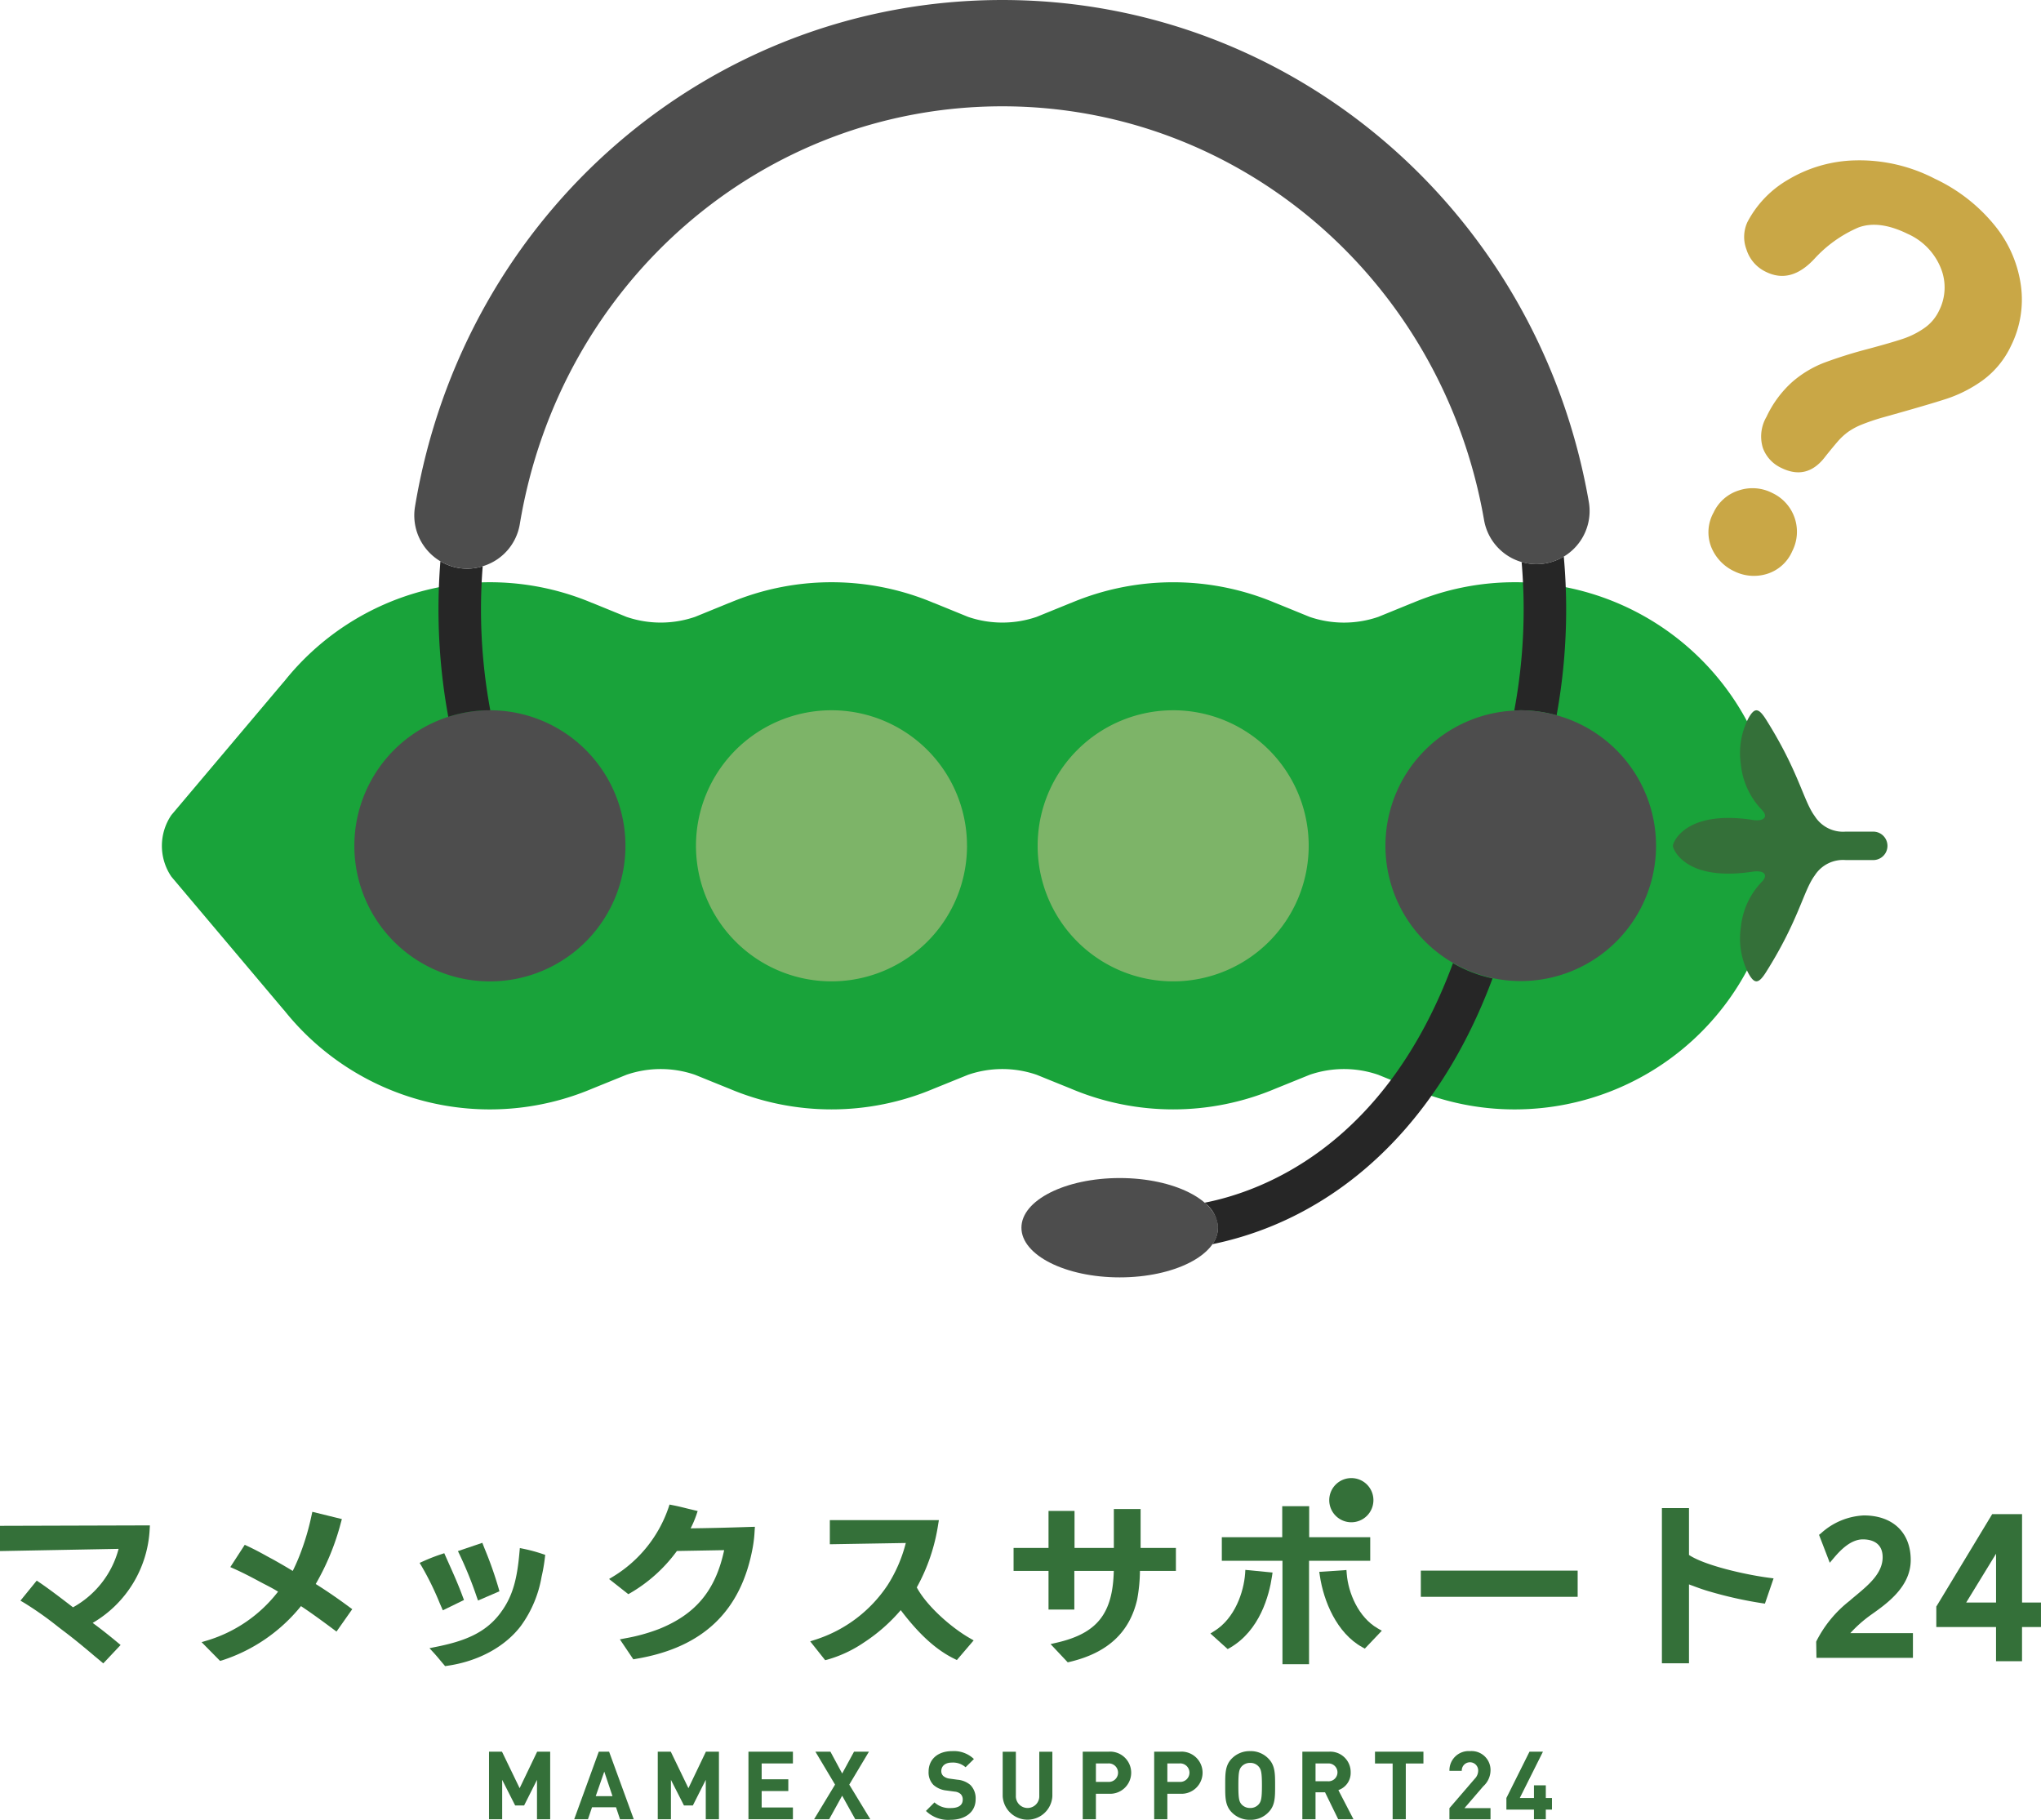 <svg xmlns="http://www.w3.org/2000/svg" width="344.612" height="307.223" viewBox="0 0 344.612 307.223">
  <g id="_main_logo" transform="translate(14.168 66.748)">
    <path id="パス_15818" data-name="パス 15818" d="M233.695,3.164a44.127,44.127,0,0,0-17.261,3.5v-.01s-2.607,1.064-5.787,2.361a17.874,17.874,0,0,1-11.574,0l-5.791-2.361.008.01a44.367,44.367,0,0,0-34.528,0l.006-.011L152.975,9.01a17.9,17.9,0,0,1-11.584,0c-3.185-1.3-5.79-2.361-5.79-2.361l0,.011a44.356,44.356,0,0,0-34.524,0v-.01S98.473,7.715,95.29,9.011a17.887,17.887,0,0,1-11.578,0c-3.187-1.3-5.787-2.361-5.787-2.361v.011A44.393,44.393,0,0,0,25.857,19.994v-.02L6.874,42.467a9.245,9.245,0,0,0,0,10.4l18.979,22.5v-.022A44.393,44.393,0,0,0,77.921,88.661v0l5.787-2.345a17.813,17.813,0,0,1,11.578,0c3.183,1.294,5.791,2.345,5.791,2.345v0a44.34,44.34,0,0,0,34.524,0l0,0s2.607-1.053,5.79-2.345a17.83,17.83,0,0,1,11.584,0c3.18,1.294,5.793,2.345,5.793,2.345l-.006,0a44.326,44.326,0,0,0,34.518,0v0s2.612-1.053,5.791-2.345a17.8,17.8,0,0,1,11.574,0c3.182,1.294,5.787,2.345,5.787,2.345v0a44.092,44.092,0,0,0,17.261,3.5,44.5,44.5,0,0,0,.006-89" transform="translate(7.893 28.383)" fill="#19a33a"/>
    <path id="パス_15819" data-name="パス 15819" d="M220.69,39.026h-4.806a5.655,5.655,0,0,1-5.2-2.611c-1.93-2.6-2.673-7.492-8.2-16.277-1.319-2.1-1.992-2.1-3.061-.143a12.917,12.917,0,0,0-1.213,7.7,12.827,12.827,0,0,0,3.31,7.4h-.014a.518.518,0,0,0,.066.059c.1.1.2.212.3.322.905,1.036.3,1.829-1.6,1.59a1.383,1.383,0,0,0-.207-.027c-.1-.025-.209-.041-.311-.059l.011,0c-10.728-1.482-12.756,3.632-12.9,3.955a1.205,1.205,0,0,0-.128.478,1.285,1.285,0,0,0,.128.486c.145.318,2.174,5.427,12.9,3.945l-.011.006c.1-.02.211-.03.311-.044a1.722,1.722,0,0,1,.207-.035c1.9-.239,2.505.543,1.6,1.592-.1.105-.193.2-.3.306a.523.523,0,0,0-.066.083l.014-.015a12.817,12.817,0,0,0-3.31,7.4,12.917,12.917,0,0,0,1.213,7.7c1.069,1.97,1.741,1.97,3.068-.146,5.518-8.77,6.261-13.67,8.191-16.271a5.664,5.664,0,0,1,5.2-2.6h4.806a2.4,2.4,0,0,0,0-4.793" transform="translate(81.561 34.626)" fill="#347039"/>
    <path id="パス_15820" data-name="パス 15820" d="M115.176,41.421A22.882,22.882,0,1,1,92.3,18.537a22.865,22.865,0,0,1,22.872,22.884" transform="translate(33.932 34.624)" fill="#7db468"/>
    <path id="パス_15821" data-name="パス 15821" d="M156.209,41.421a22.883,22.883,0,1,1-22.882-22.884,22.876,22.876,0,0,1,22.882,22.884" transform="translate(50.589 34.624)" fill="#7db468"/>
    <path id="パス_15822" data-name="パス 15822" d="M197.575-37.053a17.759,17.759,0,0,1,6.874-7.168,23.044,23.044,0,0,1,11.345-3.263,27.625,27.625,0,0,1,13.434,3.1,28.679,28.679,0,0,1,10.13,7.913,20.406,20.406,0,0,1,4.406,10.141A17.516,17.516,0,0,1,242.1-16.2a15.234,15.234,0,0,1-4.758,5.824,22.539,22.539,0,0,1-6.012,3.1q-3.1,1.019-10.917,3.2a35.229,35.229,0,0,0-3.587,1.22,11.032,11.032,0,0,0-2.278,1.237,10.464,10.464,0,0,0-1.53,1.381c-.446.5-1.182,1.379-2.212,2.663q-3.092,4.184-7.5,2.008a5.951,5.951,0,0,1-3.123-3.4,6.562,6.562,0,0,1,.621-5.225,18.317,18.317,0,0,1,4.305-5.849,18.225,18.225,0,0,1,5.388-3.269,77.045,77.045,0,0,1,7.512-2.356q4.039-1.086,5.912-1.722a14.06,14.06,0,0,0,3.491-1.759,7.431,7.431,0,0,0,2.511-2.931,8.669,8.669,0,0,0,.306-7.241,10.679,10.679,0,0,0-5.579-5.756q-4.857-2.387-8.356-1.069a21.668,21.668,0,0,0-7.418,5.3q-3.956,4.247-8.148,2.188a6.226,6.226,0,0,1-3.307-3.791,5.963,5.963,0,0,1,.156-4.609m-2.248,58.925a7.709,7.709,0,0,1-3.844-4.049,6.829,6.829,0,0,1,.389-5.86,7,7,0,0,1,4.24-3.72,7.3,7.3,0,0,1,5.7.443,7.214,7.214,0,0,1,3.343,9.8,6.858,6.858,0,0,1-4.373,3.875,7.466,7.466,0,0,1-5.454-.492" transform="translate(83.291 7.812)" fill="#c9a746"/>
    <path id="パス_15823" data-name="パス 15823" d="M141.69,83.087c0,4.641-7.432,8.388-16.595,8.388s-16.6-3.747-16.6-8.388,7.426-8.382,16.6-8.382,16.595,3.755,16.595,8.382" transform="translate(49.8 57.427)" fill="#4d4d4d"/>
    <path id="パス_15824" data-name="パス 15824" d="M74.159,41.421A22.886,22.886,0,1,1,51.273,18.537,22.875,22.875,0,0,1,74.159,41.421" transform="translate(17.276 34.624)" fill="#4d4d4d"/>
    <path id="パス_15825" data-name="パス 15825" d="M174.833,26.879a99.87,99.87,0,0,0,1.611-17.907c0-2.969-.139-5.944-.4-8.9a8.951,8.951,0,0,1-3.076,1.156,8.884,8.884,0,0,1-4.044-.236c.224,2.652.343,5.316.343,7.979a92.879,92.879,0,0,1-1.587,17.115c.347-.021.693-.053,1.047-.053a22.925,22.925,0,0,1,6.106.845" transform="translate(73.826 27.128)" fill="#262626"/>
    <path id="パス_15826" data-name="パス 15826" d="M41.908,1.781A9.1,9.1,0,0,1,38.813.649q-.321,4.032-.323,8.09a100.32,100.32,0,0,0,1.653,18.167,22.962,22.962,0,0,1,7.03-1.105l.063,0a93.165,93.165,0,0,1-1.57-17.064q0-3.632.29-7.256a8.748,8.748,0,0,1-2.572.413,9.188,9.188,0,0,1-1.476-.115" transform="translate(21.378 27.362)" fill="#262626"/>
    <path id="パス_15827" data-name="パス 15827" d="M233.9,17.98c-8.53-49.1-50.182-84.728-99.027-84.728-49.253,0-90.958,35.987-99.171,85.571a9,9,0,0,0,7.391,10.318,9.224,9.224,0,0,0,1.475.117,8.732,8.732,0,0,0,2.57-.413A8.945,8.945,0,0,0,53.4,21.751C60.17-19.13,94.432-48.8,134.867-48.8c40.1,0,74.309,29.375,81.347,69.856A8.974,8.974,0,0,0,233.9,17.98" transform="translate(20.196 0)" fill="#4d4d4d"/>
    <path id="パス_15828" data-name="パス 15828" d="M130.489,89.343a5.67,5.67,0,0,1,2.273,4.216,4.88,4.88,0,0,1-.953,2.785,56.276,56.276,0,0,0,16.769-6.358c9.793-5.6,22.418-16.735,30.535-38.508a22.729,22.729,0,0,1-6.684-2.569c-11.4,30.83-32.165,38.525-41.94,40.433" transform="translate(58.727 46.954)" fill="#262626"/>
    <path id="パス_15829" data-name="パス 15829" d="M181.133,19.383a23.038,23.038,0,0,0-6.1-.846c-.354,0-.7.032-1.047.053a22.845,22.845,0,1,0,7.152.793" transform="translate(67.525 34.624)" fill="#4d4d4d"/>
    <path id="パス_15830" data-name="パス 15830" d="M49.729,149.748l-2.981-6.165H44.558v11.41h2.224v-6.652l2.192,4.325h1.511l2.175-4.325v6.652h2.227v-11.41h-2.2Z" transform="translate(23.841 85.39)" fill="#347039"/>
    <path id="パス_15831" data-name="パス 15831" d="M58.937,143.587l-4.149,11.4h2.323l.686-2.02h4.052l.672,2.02h2.323l-4.163-11.4Zm-.516,7.509,1.444-4.148,1.389,4.148Z" transform="translate(27.995 85.391)" fill="#347039"/>
    <path id="パス_15832" data-name="パス 15832" d="M70,149.748l-2.979-6.165H64.823v11.41h2.224v-6.652l2.2,4.325h1.5l2.181-4.325v6.652h2.224v-11.41h-2.2Z" transform="translate(32.069 85.39)" fill="#347039"/>
    <path id="パス_15833" data-name="パス 15833" d="M75.714,154.991h7.508V153H77.944V150.23h4.5v-1.988h-4.5v-2.669h5.278v-1.987H75.714Z" transform="translate(36.49 85.391)" fill="#347039"/>
    <path id="パス_15834" data-name="パス 15834" d="M92.855,143.587H90.339l-2,3.681-1.982-3.681H83.822l3.315,5.556-3.54,5.847h2.545l2.195-3.975,2.212,3.975H93.09l-3.554-5.847Z" transform="translate(39.69 85.391)" fill="#347039"/>
    <path id="パス_15835" data-name="パス 15835" d="M102.357,148.345l-1.343-.184a2.01,2.01,0,0,1-1.057-.449,1.1,1.1,0,0,1-.336-.818c0-.786.579-1.44,1.763-1.44a3.177,3.177,0,0,1,2.334.785l1.412-1.388a4.882,4.882,0,0,0-3.682-1.333c-2.466,0-3.97,1.427-3.97,3.46a3.014,3.014,0,0,0,.815,2.24,3.894,3.894,0,0,0,2.209.948l1.379.187a1.693,1.693,0,0,1,1.005.408,1.253,1.253,0,0,1,.354.962c0,.908-.7,1.406-2.019,1.406a3.752,3.752,0,0,1-2.751-.957l-1.441,1.441a5.379,5.379,0,0,0,4.163,1.5c2.385,0,4.225-1.249,4.225-3.455a3.184,3.184,0,0,0-.877-2.418,3.845,3.845,0,0,0-2.182-.894" transform="translate(45.143 85.363)" fill="#347039"/>
    <path id="パス_15836" data-name="パス 15836" d="M112.425,151a1.98,1.98,0,1,1-3.954,0v-7.411h-2.226v7.5a4.2,4.2,0,0,0,8.388,0v-7.5h-2.209Z" transform="translate(48.885 85.391)" fill="#347039"/>
    <path id="パス_15837" data-name="パス 15837" d="M120.28,143.587h-4.422v11.4h2.223v-4.3h2.2a3.56,3.56,0,1,0,0-7.109m-.11,5.108h-2.088v-3.121h2.088a1.563,1.563,0,1,1,0,3.121" transform="translate(52.788 85.391)" fill="#347039"/>
    <path id="パス_15838" data-name="パス 15838" d="M128.851,143.587h-4.413v11.4h2.223v-4.3h2.191a3.56,3.56,0,1,0,0-7.109m-.108,5.108h-2.081v-3.121h2.081a1.563,1.563,0,1,1,0,3.121" transform="translate(56.271 85.391)" fill="#347039"/>
    <path id="パス_15839" data-name="パス 15839" d="M137.18,143.517a4.188,4.188,0,0,0-3.095,1.249c-1.143,1.149-1.116,2.579-1.116,4.553s-.028,3.394,1.116,4.544a4.183,4.183,0,0,0,3.095,1.248,4.1,4.1,0,0,0,3.071-1.248c1.156-1.15,1.142-2.577,1.142-4.544s.014-3.4-1.142-4.553a4.115,4.115,0,0,0-3.071-1.249m1.424,9a1.849,1.849,0,0,1-1.424.6,1.9,1.9,0,0,1-1.44-.6c-.432-.482-.55-1.017-.55-3.2s.118-2.726.55-3.208a1.9,1.9,0,0,1,1.44-.606,1.846,1.846,0,0,1,1.424.606c.43.482.565,1.014.565,3.208s-.136,2.721-.565,3.2" transform="translate(59.734 85.363)" fill="#347039"/>
    <path id="パス_15840" data-name="パス 15840" d="M150.392,147.074a3.445,3.445,0,0,0-3.695-3.487h-4.465v11.4h2.224v-4.547h1.606l2.22,4.547h2.58l-2.548-4.917a3.065,3.065,0,0,0,2.078-3m-3.841,1.509h-2.093v-3.009h2.093a1.508,1.508,0,1,1,0,3.009" transform="translate(63.495 85.391)" fill="#347039"/>
    <path id="パス_15841" data-name="パス 15841" d="M150.956,145.574h2.979v9.414h2.221v-9.414h2.978v-1.987h-8.179Z" transform="translate(67.037 85.391)" fill="#347039"/>
    <path id="パス_15842" data-name="パス 15842" d="M166.833,146.831a3.2,3.2,0,0,0-3.459-3.314,3.242,3.242,0,0,0-3.477,3.331h2.082a1.386,1.386,0,1,1,2.77-.027,1.978,1.978,0,0,1-.592,1.375l-4.262,4.95v1.876h6.936v-1.876h-4.4l3.185-3.7a3.673,3.673,0,0,0,1.216-2.618" transform="translate(70.666 85.363)" fill="#347039"/>
    <path id="パス_15843" data-name="パス 15843" d="M173.392,151.4v-2.136h-2V151.4H169l3.909-7.816h-2.273l-3.9,7.816v1.966h4.655v1.622h2v-1.622h1.04V151.4Z" transform="translate(73.442 85.391)" fill="#347039"/>
    <path id="パス_15844" data-name="パス 15844" d="M-14.167,120.749l20.025-.375a15.911,15.911,0,0,1-7.7,9.87l-.15-.118c-1.732-1.33-3.885-2.984-5.5-4.069l-.474-.321-2.75,3.383.624.367a57.28,57.28,0,0,1,5.745,4.058l.952.73c1.783,1.333,3.469,2.743,5.244,4.246l1.423,1.187,2.922-3.1-.515-.43c-1.42-1.181-2.716-2.21-4.2-3.3a19.412,19.412,0,0,0,9.624-15.8l.038-.664-25.309.074v4.266Z" transform="translate(0 74.358)" fill="#347039"/>
    <path id="パス_15845" data-name="パス 15845" d="M29.311,126.975a41.559,41.559,0,0,0,4.249-10.351l.17-.616-4.987-1.226-.138.621a41.592,41.592,0,0,1-1.718,5.97,33.214,33.214,0,0,1-1.455,3.391c-1.147-.709-2.3-1.361-3.4-1.981-.43-.225-.858-.454-1.289-.7-.918-.5-1.857-1.007-2.919-1.5l-.492-.231-2.439,3.76.666.3c1.533.685,2.885,1.4,4.146,2.077.326.172.659.353.988.522.763.391,1.548.8,2.261,1.25a23.776,23.776,0,0,1-11.91,8.226l-1,.3,3.121,3.165.359-.1a28.3,28.3,0,0,0,13.3-9.15c1.812,1.2,3.566,2.49,5.482,3.914l.517.384,2.659-3.781-.493-.361c-1.916-1.417-3.774-2.7-5.667-3.885" transform="translate(9.826 73.697)" fill="#347039"/>
    <path id="パス_15846" data-name="パス 15846" d="M43.993,127.621l.224.626,3.616-1.556-.145-.526a64.342,64.342,0,0,0-2.372-6.712l-.37-.948-4.121,1.4.308.64a64.443,64.443,0,0,1,2.86,7.072" transform="translate(22.326 75.208)" fill="#347039"/>
    <path id="パス_15847" data-name="パス 15847" d="M53.36,119.278l-.693-.143-.063.7c-.364,4.136-1.009,7.269-3.113,10.11l0,.008c-2.576,3.556-6.257,4.917-10.992,5.864l-1.09.221.747.811c.429.471.766.873,1.1,1.281l.79.934.339-.049c5.232-.742,9.773-3.2,12.456-6.737a19.774,19.774,0,0,0,3.5-8.318,28.127,28.127,0,0,0,.551-3.179l.058-.5-.478-.16a26.848,26.848,0,0,0-3.114-.845" transform="translate(20.938 75.464)" fill="#347039"/>
    <path id="パス_15848" data-name="パス 15848" d="M40.142,129.392l3.573-1.739-.2-.527c-.748-2.046-1.593-3.924-2.486-5.919l-.645-1.454-.536.181a31,31,0,0,0-2.972,1.16l-.654.292.37.612a48.987,48.987,0,0,1,3.009,6.151Z" transform="translate(20.459 75.715)" fill="#347039"/>
    <path id="パス_15849" data-name="パス 15849" d="M72.75,117.923a17.278,17.278,0,0,0,.969-2.272l.215-.648-1.748-.419c-.8-.2-1.572-.394-2.456-.565l-.547-.108-.17.522a21.87,21.87,0,0,1-9.274,11.584l-.763.463,3.249,2.56.363-.205a25.8,25.8,0,0,0,7.841-7.085l7.979-.141c-1.45,6.775-4.762,10.784-10.971,13.3a30.819,30.819,0,0,1-5.711,1.579l-.928.179,2.271,3.372.4-.072c11.372-1.888,17.84-8.076,19.782-18.912a21.435,21.435,0,0,0,.3-2.708l.048-.683-.7.02c-4.035.135-7.218.207-10.147.243" transform="translate(29.695 73.343)" fill="#347039"/>
    <path id="パス_15850" data-name="パス 15850" d="M101.125,127.142a31.687,31.687,0,0,0,3.611-10.635l.122-.727H86.444v4.076l12.827-.215a24.331,24.331,0,0,1-3.065,7.1,23.057,23.057,0,0,1-12.215,9.226l-.862.278,2.528,3.179.4-.1a21.248,21.248,0,0,0,6.168-2.9,29.032,29.032,0,0,0,6.191-5.445c2.235,2.934,5.225,6.349,9.046,8.207l.432.214,2.835-3.315-.655-.378c-3.147-1.8-7.268-5.428-8.945-8.561" transform="translate(39.5 74.102)" fill="#347039"/>
    <path id="パス_15851" data-name="パス 15851" d="M129,114.449h-4.519v6.567h-6.638v-6.25h-4.391v6.25h-5.9v3.876h5.9v6.525h4.359v-6.525h6.661c-.17,7.231-2.823,10.543-9.614,12.111l-1.061.245,2.9,3.082.349-.083c6.372-1.516,10.088-4.952,11.373-10.522a27.615,27.615,0,0,0,.468-4.834h6.072v-3.876H129Z" transform="translate(49.418 73.562)" fill="#347039"/>
    <path id="パス_15852" data-name="パス 15852" d="M148.9,122.388l-.046-.616-4.59.307.1.672c.633,4.264,2.844,9.672,7.168,12.051l.422.238,2.872-3.021-.69-.394c-3.265-1.877-4.986-6-5.236-9.236" transform="translate(64.319 76.535)" fill="#347039"/>
    <path id="パス_15853" data-name="パス 15853" d="M156.429,119.342h-9.118V114.11h-4.55v5.232h-10.2v3.978H142.8V140.78h4.488V123.319h10.331v-3.978Z" transform="translate(59.569 73.424)" fill="#347039"/>
    <path id="パス_15854" data-name="パス 15854" d="M137.051,122.394c-.235,3.116-1.728,7.516-5.16,9.662l-.7.439,2.915,2.631.4-.224c5.031-2.927,6.6-8.811,7.083-12.049l.094-.651-4.592-.446Z" transform="translate(59.012 76.528)" fill="#347039"/>
    <rect id="長方形_302" data-name="長方形 302" width="26.48" height="4.423" transform="translate(225.731 198.408)" fill="#347039"/>
    <path id="パス_15855" data-name="パス 15855" d="M189.985,122.249v-7.911h-4.574v26.2h4.574V127.211l.148.063c1.092.4,2.216.832,3.367,1.153a67.884,67.884,0,0,0,8.786,1.957l.522.077,1.459-4.262-.756-.1c-3.969-.515-10.857-2.071-13.525-3.852" transform="translate(81.024 73.517)" fill="#347039"/>
    <path id="パス_15856" data-name="パス 15856" d="M213.172,132.012c2.676-1.89,6.729-4.726,6.729-9.265,0-4.643-3.031-7.53-7.92-7.53a11.5,11.5,0,0,0-7.21,3l-.351.278,1.812,4.711.69-.813c1.128-1.339,2.867-3.134,4.9-3.134,1.247,0,3.338.4,3.338,3.017,0,2.694-2.373,4.662-4.458,6.407-.388.326-.776.638-1.121.95a20.171,20.171,0,0,0-5.589,6.778l-.052.132.044,2.716h16.29v-4.173H209.7a22.128,22.128,0,0,1,3.473-3.075" transform="translate(88.547 73.873)" fill="#347039"/>
    <path id="パス_15857" data-name="パス 15857" d="M232.842,129.984V115.06H227.8l-9.337,15.446-.1.148v3.463h10.085v5.774h4.389v-5.774h3.2v-4.132h-3.2Zm-9.433,0,5.043-8.24v8.24Z" transform="translate(94.404 73.81)" fill="#347039"/>
    <path id="パス_15858" data-name="パス 15858" d="M152.92,114.457a3.729,3.729,0,1,1-3.726-3.724,3.722,3.722,0,0,1,3.726,3.724" transform="translate(64.806 72.053)" fill="#347039"/>
  </g>
</svg>
